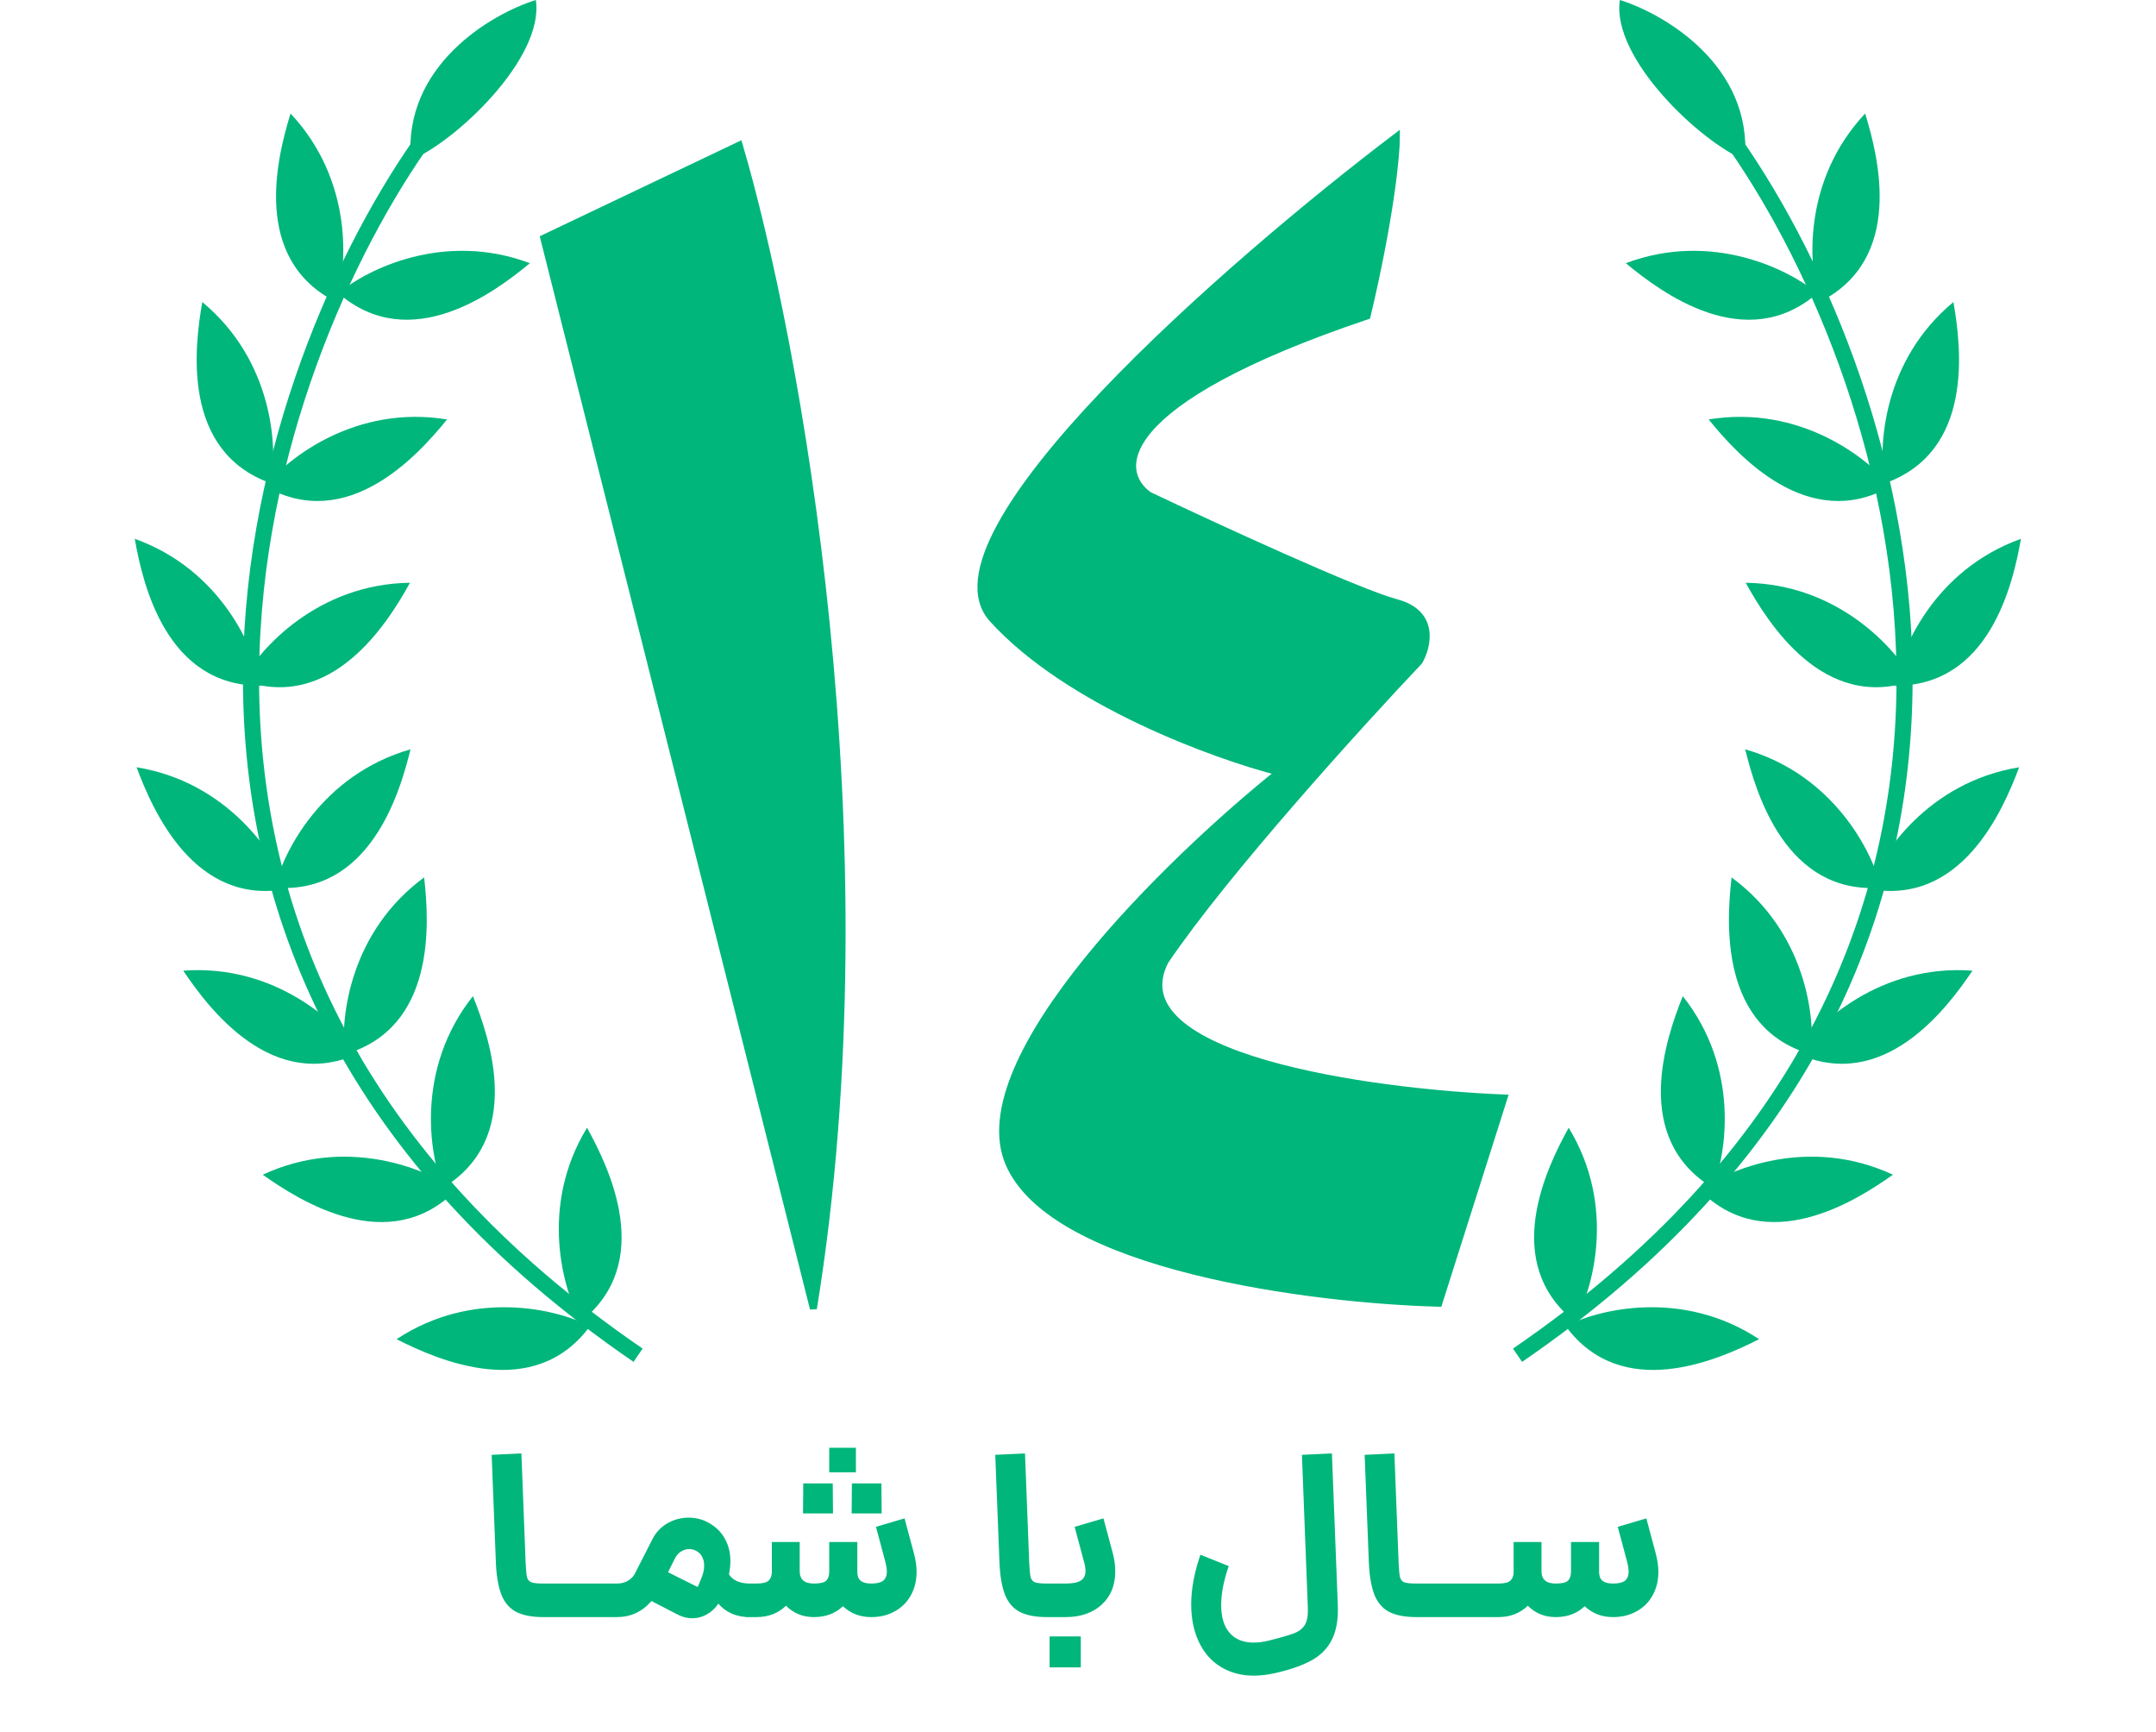 <svg xmlns="http://www.w3.org/2000/svg" width="127" height="102" viewBox="0 0 127 102" fill="none"><path d="M102.266 8.553C112.063 22.666 123.205 56.676 89.391 79.816" stroke="#00B67B" stroke-width="0.948"></path><path d="M92.228 78.104C94.137 77.114 99.087 75.882 103.622 78.871C101.197 80.102 95.543 82.603 92.228 78.104Z" fill="#00B67B"></path><path d="M100.122 70.096C101.864 68.837 106.581 66.893 111.504 69.185C109.287 70.758 104.06 74.06 100.122 70.096Z" fill="#00B67B"></path><path d="M105.865 62.049C107.049 60.255 110.772 56.767 116.188 57.168C114.671 59.424 110.952 64.362 105.865 62.049Z" fill="#00B67B"></path><path d="M110.036 52.342C110.769 50.322 113.576 46.062 118.937 45.189C117.987 47.737 115.522 53.406 110.036 52.342Z" fill="#00B67B"></path><path d="M111.592 40.386C111.946 38.265 113.933 33.566 119.045 31.734C118.574 34.412 117.18 40.435 111.592 40.386Z" fill="#00B67B"></path><path d="M111.018 28.467C110.626 26.353 110.887 21.258 115.066 17.789C115.538 20.467 116.286 26.604 111.018 28.467Z" fill="#00B67B"></path><path d="M107.18 17.784C106.528 15.736 106.153 10.648 109.867 6.686C110.67 9.284 112.176 15.28 107.18 17.784Z" fill="#00B67B"></path><path d="M92.766 77.832C93.823 75.96 95.23 71.056 92.404 66.418C91.087 68.797 88.388 74.359 92.766 77.832Z" fill="#00B67B"></path><path d="M100.883 69.953C101.703 67.966 102.499 62.927 99.126 58.67C98.111 61.192 96.113 67.043 100.883 69.953Z" fill="#00B67B"></path><path d="M106.678 62.094C106.943 59.96 106.378 54.89 102 51.677C101.688 54.378 101.308 60.549 106.678 62.094Z" fill="#00B67B"></path><path d="M110.799 52.282C110.308 50.19 108.022 45.629 102.802 44.131C103.445 46.773 105.226 52.693 110.799 52.282Z" fill="#00B67B"></path><path d="M112.692 40.081C111.668 38.191 108.262 34.393 102.832 34.323C104.147 36.702 107.424 41.945 112.692 40.081Z" fill="#00B67B"></path><path d="M111.364 28.65C110.026 26.968 106.008 23.824 100.649 24.703C102.36 26.816 106.503 31.405 111.364 28.65Z" fill="#00B67B"></path><path d="M107.05 17.273C105.408 15.886 100.853 13.589 95.769 15.501C97.862 17.238 102.823 20.927 107.05 17.273Z" fill="#00B67B"></path><path d="M95.42 0C98.065 0.828 103.242 3.871 102.783 9.429C100.221 8.401 94.899 3.438 95.42 0Z" fill="#00B67B"></path><path d="M24.711 8.553C14.913 22.666 3.771 56.676 37.586 79.816" stroke="#00B67B" stroke-width="0.948"></path><path d="M34.754 78.104C32.846 77.114 27.895 75.882 23.361 78.871C25.785 80.102 31.439 82.602 34.754 78.104Z" fill="#00B67B"></path><path d="M26.861 70.096C25.118 68.837 20.402 66.892 15.478 69.185C17.696 70.758 22.923 74.06 26.861 70.096Z" fill="#00B67B"></path><path d="M21.118 62.048C19.933 60.254 16.21 56.767 10.794 57.167C12.312 59.424 16.031 64.362 21.118 62.048Z" fill="#00B67B"></path><path d="M16.947 52.342C16.213 50.321 13.406 46.061 8.046 45.188C8.995 47.736 11.461 53.406 16.947 52.342Z" fill="#00B67B"></path><path d="M15.39 40.385C15.036 38.265 13.05 33.566 7.938 31.733C8.408 34.412 9.803 40.435 15.39 40.385Z" fill="#00B67B"></path><path d="M15.965 28.466C16.357 26.353 16.096 21.258 11.917 17.789C11.444 20.467 10.697 26.604 15.965 28.466Z" fill="#00B67B"></path><path d="M19.802 17.784C20.454 15.735 20.83 10.648 17.115 6.685C16.313 9.283 14.807 15.279 19.802 17.784Z" fill="#00B67B"></path><path d="M34.216 77.831C33.16 75.959 31.753 71.055 34.579 66.418C35.895 68.797 38.595 74.359 34.216 77.831Z" fill="#00B67B"></path><path d="M26.099 69.952C25.28 67.965 24.484 62.926 27.857 58.669C28.872 61.192 30.87 67.042 26.099 69.952Z" fill="#00B67B"></path><path d="M20.305 62.093C20.04 59.96 20.605 54.89 24.983 51.676C25.295 54.377 25.675 60.548 20.305 62.093Z" fill="#00B67B"></path><path d="M16.184 52.282C16.674 50.189 18.96 45.629 24.181 44.131C23.538 46.773 21.757 52.693 16.184 52.282Z" fill="#00B67B"></path><path d="M14.29 40.081C15.314 38.191 18.721 34.393 24.151 34.322C22.835 36.702 19.558 41.944 14.29 40.081Z" fill="#00B67B"></path><path d="M15.618 28.65C16.957 26.968 20.974 23.823 26.334 24.703C24.622 26.816 20.48 31.405 15.618 28.65Z" fill="#00B67B"></path><path d="M19.933 17.272C21.575 15.885 26.13 13.589 31.213 15.501C29.121 17.238 24.16 20.927 19.933 17.272Z" fill="#00B67B"></path><path d="M31.563 -1.37127e-07C28.917 0.827 23.741 3.871 24.199 9.428C26.761 8.401 32.084 3.438 31.563 -1.37127e-07Z" fill="#00B67B"></path><path d="M58.462 36.455C54.009 31.542 72.471 15.473 82.258 8.052C82.258 9.14 81.913 12.773 80.531 18.607C65.485 23.674 65.69 27.755 67.673 29.162C71.575 31.017 79.955 34.881 82.258 35.495C84.561 36.109 84.113 38.054 83.601 38.949C80.083 42.66 72.164 51.385 68.633 56.605C65.716 62.285 80.723 64.345 88.591 64.665L84.753 76.755C77.396 76.563 62.031 74.644 59.421 68.503C56.811 62.362 68.953 50.592 75.349 45.474C71.575 44.515 62.914 41.367 58.462 36.455Z" fill="#00B67B"></path><path d="M43.545 8.547L32.031 14.027L47.913 77.075C52.416 49.434 46.877 19.873 43.545 8.547Z" fill="#00B67B"></path><path d="M58.462 36.455C54.009 31.542 72.471 15.473 82.258 8.052C82.258 9.14 81.913 12.773 80.531 18.607C65.485 23.674 65.69 27.755 67.673 29.162C71.575 31.017 79.955 34.881 82.258 35.495C84.561 36.109 84.113 38.054 83.601 38.949C80.083 42.66 72.164 51.385 68.633 56.605C65.716 62.285 80.723 64.345 88.591 64.665L84.753 76.755C77.396 76.563 62.031 74.644 59.421 68.503C56.811 62.362 68.953 50.592 75.349 45.474C71.575 44.515 62.914 41.367 58.462 36.455Z" stroke="#00B67B" stroke-width="0.408"></path><path d="M43.545 8.547L32.031 14.027L47.913 77.075C52.416 49.434 46.877 19.873 43.545 8.547Z" stroke="#00B67B" stroke-width="0.408"></path><path d="M32.007 95.239C31.34 95.239 30.806 95.136 30.408 94.933C30.018 94.728 29.731 94.399 29.545 93.945C29.36 93.481 29.249 92.86 29.212 92.081L28.961 85.683L30.714 85.6L30.964 92.081C30.983 92.48 31.01 92.754 31.047 92.902C31.094 93.05 31.182 93.148 31.312 93.194C31.442 93.24 31.673 93.263 32.007 93.263H32.146L32.258 94.251L32.146 95.239H32.007ZM32.01 93.263H36.322L36.433 94.251L36.322 95.239H32.01V93.263ZM44.177 95.239C43.389 95.239 42.768 94.974 42.314 94.446C42.137 94.715 41.91 94.928 41.632 95.085C41.363 95.234 41.076 95.308 40.77 95.308C40.492 95.308 40.213 95.239 39.935 95.099L38.377 94.293C37.83 94.923 37.149 95.239 36.333 95.239H36.18V93.263H36.333C36.565 93.263 36.769 93.217 36.945 93.124C37.13 93.022 37.274 92.888 37.376 92.721L38.433 90.649C38.637 90.25 38.929 89.939 39.309 89.717C39.699 89.494 40.116 89.383 40.561 89.383C40.978 89.383 41.358 89.476 41.702 89.661C42.147 89.902 42.476 90.218 42.689 90.607C42.912 90.996 43.023 91.442 43.023 91.942C43.023 92.193 42.995 92.452 42.939 92.721C43.041 92.888 43.199 93.022 43.412 93.124C43.626 93.217 43.881 93.263 44.177 93.263L44.289 94.251L44.177 95.239ZM40.992 93.416C41.039 93.444 41.066 93.458 41.076 93.458C41.094 93.458 41.113 93.44 41.131 93.403L41.298 92.985C41.419 92.716 41.479 92.457 41.479 92.207C41.479 92.002 41.437 91.826 41.354 91.678C41.27 91.52 41.15 91.404 40.992 91.33C40.872 91.265 40.737 91.233 40.589 91.233C40.422 91.233 40.26 91.284 40.102 91.386C39.954 91.479 39.833 91.622 39.74 91.817L39.351 92.596L40.992 93.416ZM51.322 95.239C50.663 95.239 50.107 95.025 49.653 94.599C49.208 95.025 48.637 95.239 47.942 95.239C47.293 95.239 46.746 95.016 46.301 94.571C45.837 95.016 45.258 95.239 44.562 95.239H43.908V93.263H44.562C44.924 93.263 45.165 93.203 45.285 93.083C45.406 92.962 45.466 92.791 45.466 92.568V92.54V90.816H47.107V92.54C47.107 93.022 47.386 93.263 47.942 93.263C48.303 93.263 48.544 93.208 48.665 93.097C48.786 92.976 48.846 92.8 48.846 92.568V92.54V90.816H50.501V92.54V92.596C50.501 92.818 50.566 92.985 50.696 93.097C50.835 93.208 51.044 93.263 51.322 93.263C51.628 93.263 51.855 93.213 52.003 93.111C52.161 92.999 52.24 92.814 52.24 92.554C52.24 92.406 52.212 92.22 52.156 91.998L51.6 89.925L53.283 89.425L53.839 91.497C53.941 91.887 53.992 92.243 53.992 92.568C53.992 93.097 53.876 93.565 53.644 93.973C53.422 94.372 53.107 94.682 52.699 94.905C52.3 95.127 51.841 95.239 51.322 95.239ZM47.316 87.366H49.054L49.068 89.133H47.302L47.316 87.366ZM48.846 85.266H50.418V86.713H48.846V85.266ZM50.181 87.366H51.92L51.934 89.133H50.167L50.181 87.366ZM61.672 95.239C61.004 95.239 60.471 95.136 60.072 94.933C59.683 94.728 59.395 94.399 59.21 93.945C59.024 93.481 58.913 92.86 58.876 92.081L58.626 85.683L60.378 85.6L60.628 92.081C60.647 92.48 60.675 92.754 60.712 92.902C60.758 93.05 60.846 93.148 60.976 93.194C61.106 93.24 61.338 93.263 61.672 93.263H61.811L61.922 94.251L61.811 95.239H61.672ZM61.674 93.263H62.773C63.172 93.263 63.464 93.208 63.649 93.097C63.844 92.985 63.941 92.791 63.941 92.512C63.941 92.373 63.914 92.202 63.858 91.998L63.302 89.925L64.999 89.425L65.555 91.497C65.648 91.859 65.694 92.211 65.694 92.554C65.694 93.37 65.425 94.024 64.887 94.515C64.349 94.997 63.645 95.239 62.773 95.239H61.674V93.263ZM61.827 96.379H63.663V98.201H61.827V96.379ZM75.189 98.521C74.716 98.632 74.275 98.688 73.867 98.688C73.116 98.688 72.458 98.512 71.892 98.159C71.336 97.816 70.909 97.325 70.613 96.685C70.316 96.055 70.168 95.322 70.168 94.487C70.168 93.597 70.348 92.624 70.71 91.567L72.379 92.234C72.082 93.087 71.934 93.852 71.934 94.529C71.934 95.234 72.096 95.776 72.421 96.156C72.754 96.546 73.232 96.741 73.853 96.741C74.131 96.741 74.437 96.699 74.771 96.615C75.476 96.439 75.967 96.296 76.246 96.184C76.533 96.073 76.742 95.906 76.871 95.684C77.001 95.461 77.057 95.123 77.038 94.668L76.691 85.683L78.457 85.6L78.805 94.571C78.832 95.387 78.717 96.05 78.457 96.56C78.207 97.07 77.817 97.473 77.289 97.77C76.76 98.067 76.06 98.317 75.189 98.521ZM83.431 95.239C82.763 95.239 82.23 95.136 81.831 94.933C81.442 94.728 81.154 94.399 80.969 93.945C80.784 93.481 80.672 92.86 80.635 92.081L80.385 85.683L82.137 85.6L82.388 92.081C82.406 92.48 82.434 92.754 82.471 92.902C82.517 93.05 82.606 93.148 82.735 93.194C82.865 93.24 83.097 93.263 83.431 93.263H83.57L83.681 94.251L83.57 95.239H83.431ZM83.434 93.263H87.745L87.857 94.251L87.745 95.239H83.434V93.263ZM95.017 95.239C94.358 95.239 93.802 95.025 93.348 94.599C92.903 95.025 92.332 95.239 91.637 95.239C90.988 95.239 90.441 95.016 89.996 94.571C89.532 95.016 88.953 95.239 88.257 95.239H87.603V93.263H88.257C88.619 93.263 88.86 93.203 88.98 93.083C89.101 92.962 89.161 92.791 89.161 92.568V92.54V90.816H90.802V92.54C90.802 93.022 91.081 93.263 91.637 93.263C91.999 93.263 92.24 93.208 92.36 93.097C92.481 92.976 92.541 92.8 92.541 92.568V92.54V90.816H94.196V92.54V92.596C94.196 92.818 94.261 92.985 94.391 93.097C94.53 93.208 94.739 93.263 95.017 93.263C95.323 93.263 95.55 93.213 95.698 93.111C95.856 92.999 95.935 92.814 95.935 92.554C95.935 92.406 95.907 92.22 95.851 91.998L95.295 89.925L96.978 89.425L97.534 91.497C97.636 91.887 97.687 92.243 97.687 92.568C97.687 93.097 97.571 93.565 97.34 93.973C97.117 94.372 96.802 94.682 96.394 94.905C95.995 95.127 95.536 95.239 95.017 95.239Z" fill="#00B67B"></path></svg>